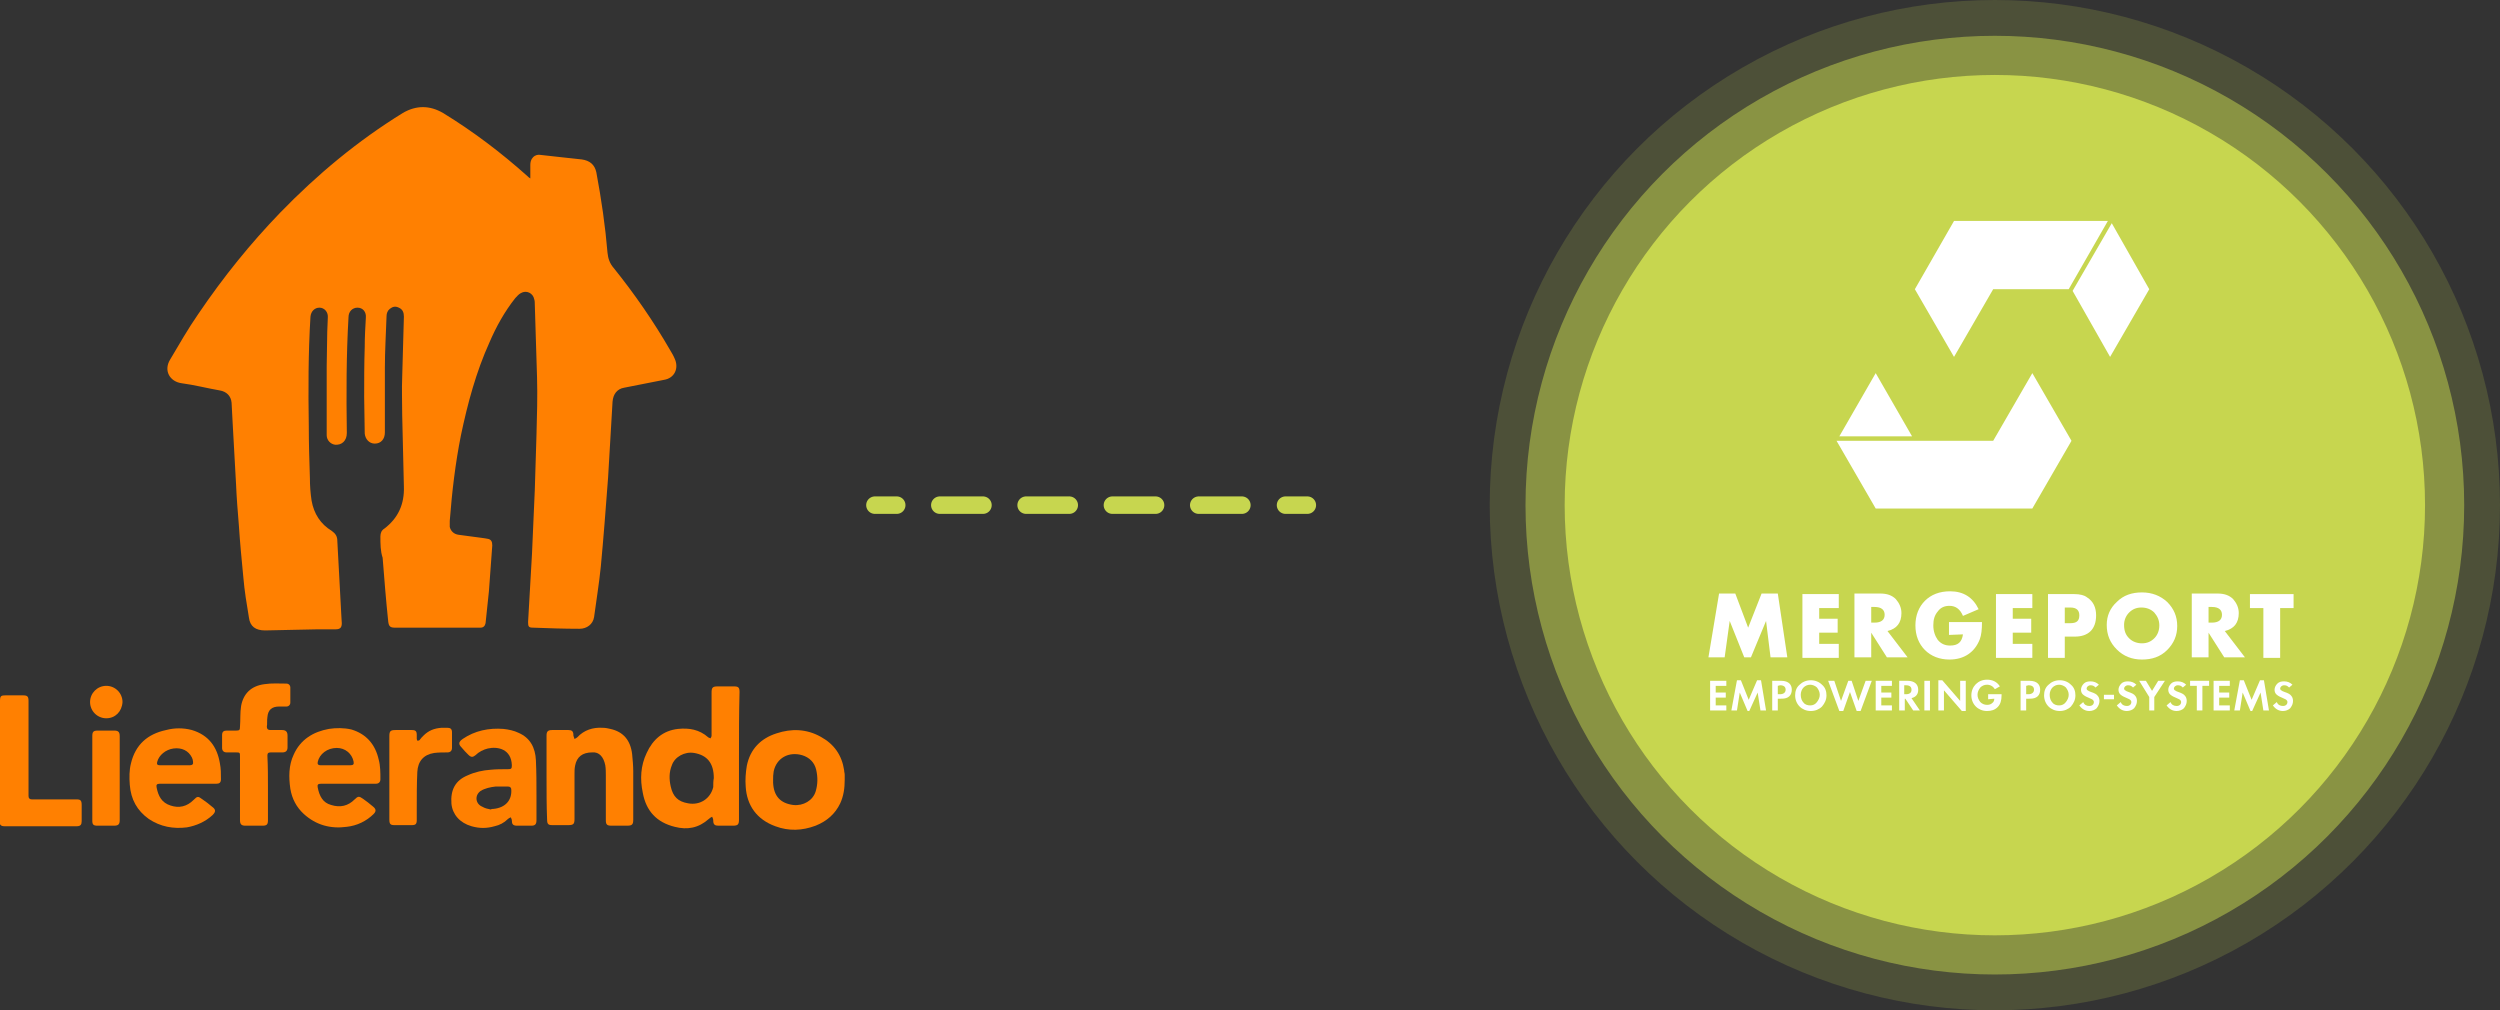 <svg xmlns="http://www.w3.org/2000/svg" xmlns:xlink="http://www.w3.org/1999/xlink" id="Ebene_1" x="0px" y="0px" viewBox="0 0 446.9 180.6" xml:space="preserve"><rect x="0" y="0" width="446.9" height="180.6" fill="#333333" stroke="none"/><circle opacity="0.18" fill="#C7D64F" cx="356.6" cy="90.3" r="90.3"></circle><circle opacity="0.5" fill="#C7D64F" cx="356.6" cy="90.3" r="83.9"></circle><circle fill="#C7D64F" cx="356.6" cy="90.3" r="76.9"></circle><g>	<path fill="#FF8001" d="M94.8,31.9c0-0.8,0-1.6,0-2.4c0-0.5,0.1-1,0.5-1.4c0.4-0.4,0.9-0.5,1.4-0.4c1.2,0.1,2.4,0.3,3.6,0.4   c1.2,0.1,2.5,0.3,3.7,0.4c1.4,0.2,2.3,0.9,2.6,2.3c0.9,4.8,1.6,9.6,2,14.4c0.1,1,0.4,1.9,1.1,2.7c3.7,4.6,7.1,9.5,10.1,14.7   c0.3,0.5,0.6,1,0.8,1.5c0.8,1.7,0,3.5-1.9,3.8c-2.4,0.5-4.7,0.9-7.1,1.4c-1.3,0.2-2,1.2-2.1,2.5c-0.3,4.5-0.5,9.1-0.8,13.6   c-0.4,5.3-0.8,10.6-1.3,15.9c-0.3,3-0.8,6-1.2,9c-0.2,1.3-1.3,2.1-2.6,2.1c-2.8,0-5.6-0.1-8.3-0.2c-0.8,0-0.9-0.2-0.9-1   c0.2-4.1,0.5-8.1,0.7-12.2c0.2-3.8,0.3-7.6,0.5-11.4c0.1-3.3,0.2-6.5,0.3-9.8c0.1-3.5,0.2-7,0.1-10.4c-0.1-4.3-0.3-8.7-0.4-13   c0-0.3,0-0.6-0.1-0.9c-0.2-1.1-1.4-1.7-2.4-1.1c-0.4,0.2-0.7,0.6-1,0.9c-1.9,2.4-3.4,5.1-4.6,7.9c-2.4,5.3-3.9,10.9-5.1,16.6   c-1,5-1.6,10.1-2,15.3c0,0.4,0,0.7,0,1.1c0.2,0.8,0.8,1.3,1.6,1.4c1.5,0.2,3,0.4,4.5,0.6c0.2,0,0.4,0.1,0.6,0.1   c0.7,0.1,0.9,0.5,0.9,1.2c-0.2,2.7-0.4,5.4-0.6,8.2c-0.2,1.9-0.4,3.8-0.6,5.7c-0.1,0.5-0.4,0.8-0.9,0.8c-1.3,0-2.7,0-4,0   c-3.8,0-7.5,0-11.3,0c-0.8,0-1.1-0.2-1.2-1.1c-0.4-3.8-0.7-7.6-1-11.4C68,98.5,68,97.2,68,95.9c0-0.6,0.2-1.1,0.7-1.4   c2.5-1.9,3.6-4.4,3.5-7.5c-0.1-4.2-0.2-8.5-0.3-12.7c0-2.3-0.1-4.7,0-7c0.1-3.6,0.2-7.2,0.3-10.7c0-0.7-0.2-1.3-0.9-1.6   c-0.6-0.3-1.1-0.2-1.6,0.2c-0.4,0.3-0.6,0.8-0.6,1.3c-0.1,3.1-0.3,6.2-0.3,9.3c0,3.8,0,7.6,0,11.5c0,1.2-0.7,2-1.8,2   c-1,0-1.7-0.8-1.8-1.8c0-2.2-0.1-4.4-0.1-6.5c0-3,0-6,0.1-9c0-1.7,0.1-3.5,0.2-5.2c0.1-1-0.5-1.8-1.5-1.8c-0.9,0-1.6,0.7-1.6,1.7   c-0.4,6.9-0.4,13.8-0.3,20.7c0,1.4-0.9,2.2-2.1,2.1c-0.8-0.1-1.5-0.8-1.5-1.7c0-4.1,0-8.2,0-12.3c0-2.1,0.1-4.1,0.1-6.2   c0-0.8,0.1-1.7,0.1-2.5c0.1-1-0.6-1.8-1.5-1.8c-0.8,0-1.5,0.6-1.6,1.6c-0.4,6.5-0.4,13.1-0.3,19.6c0,3.1,0.1,6.2,0.2,9.3   c0,1.3,0.1,2.7,0.3,4c0.4,2.3,1.6,4.2,3.6,5.4c0.7,0.5,1,1,1,1.8c0.2,4.3,0.5,8.6,0.7,13c0,0.6,0.1,1.2,0.1,1.7   c0,0.8-0.3,1.1-1.1,1.1c-1.1,0-2.2,0-3.2,0c-3.1,0.1-6.3,0.1-9.4,0.2c-1.7,0-2.7-0.7-2.9-2.3c-0.4-2.4-0.8-4.8-1-7.2   c-0.3-3.1-0.6-6.2-0.8-9.3c-0.2-2.4-0.4-4.9-0.5-7.3c-0.2-3.6-0.4-7.2-0.6-10.8c-0.1-1.3-0.1-2.5-0.2-3.8c-0.1-1.2-0.9-2-2.1-2.2   c-2.3-0.4-4.6-1-6.9-1.3c-2-0.3-3.2-2.2-2-4.2c1.6-2.7,3.2-5.5,5-8.1C40,49.4,44.8,43.5,50.1,38c6.6-6.8,13.8-12.8,21.9-17.8   c2.4-1.4,4.8-1.4,7.2,0c5.4,3.3,10.4,7.1,15.1,11.3c0.1,0.1,0.3,0.3,0.5,0.4C94.7,31.9,94.8,31.9,94.8,31.9z"></path>	<path fill="#FF8001" d="M132.1,135.2c0,3.8,0,7.5,0,11.3c0,0.9-0.2,1.1-1.1,1.1c-0.9,0-1.7,0-2.6,0c-0.6,0-0.9-0.2-0.9-0.9   c0-0.3-0.1-0.5-0.2-0.7c-0.2,0.1-0.4,0.2-0.6,0.4c-1.8,1.6-3.8,2-6.1,1.4c-3.2-0.8-5.1-2.8-5.7-6.1c-0.5-2.4-0.4-4.8,0.7-7.1   c1.1-2.4,2.9-4,5.6-4.3c2-0.2,3.8,0.1,5.4,1.5c0.1,0.1,0.3,0.1,0.4,0.2c0.1-0.2,0.2-0.3,0.2-0.5c0-2.6,0-5.1,0-7.7   c0-0.9,0.2-1.1,1.1-1.1c1,0,1.9,0,2.9,0c0.8,0,1,0.2,1,1C132.1,127.5,132.1,131.3,132.1,135.2z M127.6,139.1c0-2.7-1.2-4.1-3.5-4.5   c-1.7-0.3-3.5,0.7-4,2.2c-0.5,1.2-0.5,2.5-0.2,3.8c0.4,1.8,1.3,2.7,3.1,3c2.1,0.4,4-0.8,4.5-2.9   C127.5,140.1,127.5,139.6,127.6,139.1z"></path>	<path fill="#FF8001" d="M151,139.4c0,1.5-0.2,2.9-0.8,4.2c-0.9,1.9-2.4,3.2-4.4,4c-2.4,0.9-4.8,1-7.2,0.1c-3.3-1.2-5.1-3.7-5.3-7.1   c-0.1-1.2,0-2.5,0.2-3.7c0.6-3,2.5-4.9,5.3-5.8c2.7-0.9,5.4-0.8,7.9,0.6c2.4,1.3,3.8,3.3,4.2,6c0,0.3,0.1,0.5,0.1,0.8   C151,138.8,151,139.1,151,139.4z M138.2,139.4C138.2,139.4,138.2,139.4,138.2,139.4c0,0.2,0,0.4,0,0.5c0.1,2.4,1.3,3.7,3.6,4   c1.8,0.2,3.5-0.8,4-2.4c0.4-1.3,0.4-2.6,0.1-3.9c-0.3-1.3-1.2-2.2-2.5-2.6c-2.4-0.7-4.6,0.5-5.1,2.9   C138.2,138.5,138.2,138.9,138.2,139.4z"></path>	<path fill="#FF8001" d="M97.7,139c0-2.5,0-5,0-7.5c0-0.7,0.2-1,1-1c1,0,1.9,0,2.9,0c0.6,0,0.9,0.2,0.9,0.9c0,0,0,0.1,0,0.1   c0.1,0.2,0.1,0.4,0.2,0.6c0.2-0.1,0.4-0.2,0.5-0.3c1.2-1.3,2.8-1.8,4.5-1.7c0.5,0,1,0.1,1.4,0.2c2.3,0.5,3.6,2,3.9,4.5   c0.1,1,0.2,2.1,0.2,3.1c0,2.9,0,5.7,0,8.6c0,0.9-0.2,1.1-1.1,1.1c-0.9,0-1.9,0-2.8,0c-0.8,0-1-0.2-1-1c0-2.6,0-5.3,0-7.9   c0-0.6,0-1.3-0.1-1.9c-0.3-1.5-1.1-2.4-2.3-2.3c-1.8,0-2.8,0.8-3.1,2.4c-0.1,0.5-0.1,1-0.1,1.5c0,2.7,0,5.3,0,8   c0,0.9-0.2,1.1-1.1,1.1c-1,0-1.9,0-2.9,0c-0.7,0-0.9-0.2-0.9-1C97.7,144.1,97.7,141.5,97.7,139z"></path>	<path fill="#FF8001" d="M33.6,140.1c-1.7,0-3.3,0-5,0c-0.6,0-0.7,0.2-0.6,0.7c0.3,1.5,0.9,2.7,2.5,3.2c1.5,0.5,2.9,0.2,4.1-1   c0.7-0.7,0.8-0.7,1.6-0.1c0.6,0.4,1.1,0.8,1.7,1.3c0.7,0.5,0.7,0.9,0.1,1.5c-1.3,1.2-2.9,1.9-4.6,2.2c-2.4,0.3-4.7-0.1-6.8-1.5   c-2.1-1.5-3.2-3.5-3.4-6.1c-0.1-1.3-0.1-2.6,0.2-3.8c0.8-3.4,3-5.3,6.3-6c1.5-0.4,3.1-0.4,4.6,0c3,0.9,4.5,3,5,5.9   c0.2,1,0.2,1.9,0.2,2.9c0,0.6-0.3,0.8-0.8,0.8C37,140.1,35.3,140.1,33.6,140.1z M31.3,136.8c0.9,0,1.8,0,2.6,0   c0.5,0,0.7-0.2,0.6-0.7c0-0.2-0.1-0.5-0.2-0.7c-0.6-1.2-1.8-1.8-3.3-1.6c-1.4,0.2-2.6,1.2-2.9,2.4c-0.1,0.4,0,0.6,0.5,0.6   C29.5,136.8,30.4,136.8,31.3,136.8z"></path>	<path fill="#FF8001" d="M62.3,140.1c-1.6,0-3.3,0-4.9,0c-0.6,0-0.7,0.2-0.6,0.7c0.3,1.5,0.9,2.7,2.4,3.1c1.6,0.5,3,0.2,4.2-1   c0.6-0.6,0.8-0.6,1.5-0.1c0.6,0.4,1.2,0.9,1.8,1.4c0.5,0.4,0.6,0.8,0.1,1.3c-1.3,1.3-3,2.1-4.8,2.3c-2.9,0.4-5.5-0.3-7.7-2.3   c-1.3-1.2-2.1-2.7-2.4-4.5c-0.3-2.1-0.3-4.2,0.6-6.1c1.2-2.7,3.5-4.1,6.3-4.6c1.3-0.2,2.7-0.2,4,0.1c2.7,0.8,4.3,2.7,4.9,5.4   c0.3,1.1,0.3,2.3,0.3,3.5c0,0.5-0.3,0.8-0.8,0.8C65.7,140.1,64,140.1,62.3,140.1z M60,136.8c0.9,0,1.8,0,2.6,0   c0.6,0,0.7-0.2,0.6-0.7c-0.3-1.4-1.5-2.4-3-2.4c-1.7,0-3.1,1.1-3.4,2.5c-0.1,0.4,0.1,0.6,0.5,0.6C58.2,136.8,59.1,136.8,60,136.8z"></path>	<path fill="#FF8001" d="M95.9,142.2c0,1.5,0,3,0,4.4c0,0.7-0.2,1-0.9,1c-0.9,0-1.8,0-2.6,0c-0.7,0-0.9-0.3-0.9-0.9   c0-0.2-0.1-0.4-0.2-0.6c-0.2,0.1-0.4,0.2-0.5,0.3c-0.7,0.7-1.5,1.1-2.4,1.3c-1.4,0.4-2.7,0.4-4.1,0c-2.1-0.6-3.4-2.1-3.6-4   c-0.2-2.5,0.7-4.2,2.9-5.1c1.3-0.6,2.7-0.9,4.1-1c1-0.1,2-0.1,3.1-0.1c0.6,0,0.7-0.1,0.7-0.7c-0.1-2.9-2.5-3.4-4.3-3   c-0.8,0.2-1.6,0.6-2.2,1.2c-0.5,0.4-0.8,0.4-1.3-0.1c-0.4-0.4-0.8-0.8-1.2-1.3c-0.6-0.6-0.5-1,0.2-1.5c2.2-1.5,4.7-2,7.3-1.8   c0.9,0.1,1.9,0.3,2.7,0.7c2.1,0.9,3,2.7,3.1,4.9C95.9,138,95.9,140.1,95.9,142.2C96,142.2,96,142.2,95.9,142.2z M87.7,144.7   C87.7,144.7,87.7,144.6,87.7,144.7c0.2-0.1,0.3-0.1,0.5-0.1c2.1-0.2,3.3-1.5,3.2-3.4c0-0.4-0.2-0.6-0.6-0.6c-0.7,0-1.4,0-2.2,0   c-0.9,0.1-1.9,0.3-2.7,0.8c-1.1,0.8-0.9,2.3,0.3,2.8C86.7,144.5,87.2,144.6,87.7,144.7z"></path>	<path fill="#FF8001" d="M47.9,140.9c0,1.9,0,3.8,0,5.7c0,0.8-0.2,1-1,1c-1,0-2,0-3,0c-0.7,0-1-0.2-1-1c0-3.8,0-7.5,0-11.3   c0-0.8,0-0.8-0.8-0.8c-0.5,0-1.1,0-1.6,0c-0.5,0-0.8-0.3-0.8-0.8c0-0.8,0-1.5,0-2.3c0-0.6,0.3-0.8,0.8-0.8c0.6,0,1.2,0,1.7,0   c0.6,0,0.7-0.1,0.7-0.7c0.1-1.2,0-2.5,0.2-3.7c0.4-2.2,1.8-3.6,4.2-3.9c1.3-0.2,2.6-0.1,3.9-0.1c0.4,0,0.7,0.3,0.7,0.7   c0,0.9,0,1.8,0,2.7c0,0.4-0.3,0.7-0.7,0.7c-0.4,0-0.9,0-1.3,0c-1.3,0-2,0.6-2.1,1.9c-0.1,0.6,0,1.2-0.1,1.7c0,0.4,0.2,0.6,0.6,0.6   c0.7,0,1.4,0,2.1,0c0.7,0,1,0.3,1,1c0,0.7,0,1.4,0,2.1c0,0.6-0.3,0.9-0.9,0.9c-0.7,0-1.4,0-2.1,0c-0.5,0-0.6,0.2-0.6,0.6   C47.9,137.1,47.9,139,47.9,140.9z"></path>	<path fill="#FF8001" d="M0,135.9c0-3.5,0-7.1,0-10.6c0-0.9,0.2-1,1-1c1,0,2.1,0,3.1,0c0.8,0,1,0.2,1,1c0,5.5,0,11,0,16.5   c0,0.2,0,0.3,0,0.5c0,0.4,0.2,0.6,0.6,0.6c1.4,0,2.7,0,4.1,0c1.3,0,2.6,0,3.9,0c0.7,0,0.9,0.2,0.9,1c0,1,0,1.9,0,2.9   c0,0.6-0.2,0.9-0.9,0.9c-4.3,0-8.6,0-12.9,0c-0.7,0-0.9-0.3-0.9-1C0,143,0,139.5,0,135.9z"></path>	<path fill="#FF8001" d="M69.6,139c0-2.5,0-4.9,0-7.4c0-0.9,0.2-1.1,1.1-1.1c1,0,1.9,0,2.9,0c0.7,0,0.9,0.2,0.9,0.9   c0,0.2,0,0.5,0,0.7c0,0.1,0.1,0.3,0.1,0.3c0.1,0,0.3,0,0.4-0.1c0.2-0.3,0.4-0.5,0.7-0.8c0.9-0.9,1.9-1.3,3.2-1.4c0.4,0,0.7,0,1.1,0   c0.5,0,0.8,0.2,0.8,0.8c0,0.9,0,1.9,0,2.8c0,0.5-0.3,0.8-0.8,0.8c-0.8,0-1.6,0-2.4,0.1c-1.9,0.3-2.9,1.5-3,3.4   c-0.1,2.1-0.1,4.3-0.1,6.4c0,0.7,0,1.5,0,2.2c0,0.7-0.2,0.9-0.9,0.9c-1,0-2.1,0-3.1,0c-0.7,0-0.9-0.2-0.9-1   C69.6,144.1,69.6,141.6,69.6,139z"></path>	<path fill="#FF8001" d="M16.5,139.1c0-2.5,0-5,0-7.5c0-0.8,0.2-1,1-1c1,0,2,0,2.9,0c0.7,0,1,0.2,1,1c0,5,0,10,0,15c0,0.7-0.2,1-1,1   c-1,0-2,0-3,0c-0.7,0-0.9-0.2-0.9-0.9C16.5,144.1,16.5,141.6,16.5,139.1z"></path>	<path fill="#FF8001" d="M19,128.4c-1.6,0-2.9-1.3-2.9-2.9c0-1.6,1.3-2.9,2.9-2.9c1.6,0,2.9,1.3,2.9,2.9   C21.8,127.2,20.6,128.4,19,128.4z"></path></g><g>	<polygon fill="#FFFFFF" points="376.8,39.5 349.3,39.5 342.3,51.7 349.3,63.8 356.3,51.7 369.8,51.7  "></polygon>	<polygon fill="#FFFFFF" points="377.2,63.8 384.2,51.7 377.5,39.9 370.5,52  "></polygon>	<polygon fill="#FFFFFF" points="363.3,66.7 370.3,78.8 363.3,90.9 335.3,90.9 328.3,78.8 356.3,78.8  "></polygon>	<polygon fill="#FFFFFF" points="341.8,78 335.3,66.7 328.8,78  "></polygon></g><g>	<g>		<path fill="#FFFFFF" d="M308.6,121.7v0.9h-1.9v1.2h1.8v0.9h-1.8v1.4h1.9v0.9h-2.9v-5.3H308.6z"></path>		<path fill="#FFFFFF" d="M310.5,127h-1l1-5.4h0.7l1.4,3.5l1.5-3.5h0.7l0.9,5.4h-1l-0.5-3.2l-1.5,3.3h-0.3l-1.4-3.3L310.5,127z"></path>		<path fill="#FFFFFF" d="M317.8,125v2h-1v-5.3h1.6c0.7,0,1.2,0.2,1.5,0.5c0.3,0.3,0.4,0.7,0.4,1.1c0,1-0.6,1.6-1.8,1.6H317.8z     M317.8,122.6v1.5h0.4c0.6,0,1-0.3,1-0.8c0-0.5-0.3-0.8-1-0.8L317.8,122.6L317.8,122.6z"></path>		<path fill="#FFFFFF" d="M321.7,122.4c0.5-0.5,1.2-0.8,2-0.8c0.8,0,1.5,0.3,2,0.8c0.6,0.5,0.8,1.2,0.8,1.9c0,0.8-0.3,1.4-0.8,2    c-0.5,0.5-1.2,0.8-2,0.8c-0.8,0-1.5-0.3-2-0.8c-0.5-0.5-0.8-1.2-0.8-2C320.9,123.6,321.1,122.9,321.7,122.4z M322.4,125.6    c0.3,0.4,0.8,0.5,1.2,0.5c0.5,0,0.9-0.2,1.2-0.6c0.3-0.4,0.5-0.8,0.5-1.3c0-0.5-0.2-0.9-0.5-1.3c-0.3-0.3-0.8-0.5-1.2-0.5    c-0.5,0-0.9,0.2-1.2,0.5c-0.3,0.3-0.5,0.8-0.5,1.3C321.9,124.8,322.1,125.3,322.4,125.6z"></path>		<path fill="#FFFFFF" d="M326.8,121.7h1.1l1.2,3.6l1.3-3.6h0.6l1.2,3.6l1.3-3.6h1.1l-2,5.4h-0.7l-1.2-3.4l-1.2,3.4h-0.7    L326.8,121.7z"></path>	</g>	<g>		<path fill="#FFFFFF" d="M338.2,121.7v0.9h-1.9v1.2h1.8v0.9h-1.8v1.4h1.9v0.9h-2.9v-5.3H338.2z"></path>	</g>	<g>		<path fill="#FFFFFF" d="M343.2,127H342l-1.4-2.1h-0.1v2.1h-1v-5.3h1.5c1.2,0,1.9,0.6,1.9,1.6c0,0.8-0.4,1.3-1.2,1.5L343.2,127z     M340.4,122.5v1.6h0.3c0.7,0,1-0.3,1-0.8c0-0.5-0.3-0.8-1-0.8L340.4,122.5L340.4,122.5z"></path>		<path fill="#FFFFFF" d="M344,121.7h1v5.3h-1V121.7z"></path>		<path fill="#FFFFFF" d="M347.5,127h-1v-5.4h0.7l3.2,3.7v-3.6h1v5.4h-0.7l-3.2-3.7L347.5,127L347.5,127z"></path>		<path fill="#FFFFFF" d="M355.4,125v-0.9h2.4v0.2c0,0.9-0.2,1.6-0.7,2.1c-0.5,0.5-1.1,0.7-1.9,0.7c-0.8,0-1.5-0.3-2-0.8    c-0.5-0.5-0.8-1.2-0.8-2c0-0.8,0.3-1.5,0.8-2c0.5-0.5,1.2-0.8,2-0.8c1,0,1.8,0.4,2.3,1.2l-0.9,0.5c-0.3-0.5-0.8-0.8-1.4-0.8    c-0.5,0-0.9,0.2-1.2,0.5c-0.3,0.4-0.5,0.8-0.5,1.3c0,0.5,0.2,0.9,0.5,1.3c0.3,0.3,0.7,0.5,1.2,0.5c0.4,0,0.7-0.1,0.9-0.3    c0.3-0.2,0.4-0.5,0.4-0.8L355.4,125L355.4,125z"></path>	</g>	<g>		<path fill="#FFFFFF" d="M362.2,125v2h-1v-5.3h1.6c0.7,0,1.2,0.2,1.5,0.5c0.3,0.3,0.4,0.7,0.4,1.1c0,1-0.6,1.6-1.8,1.6H362.2z     M362.2,122.6v1.5h0.4c0.6,0,1-0.3,1-0.8c0-0.5-0.3-0.8-1-0.8L362.2,122.6L362.2,122.6z"></path>		<path fill="#FFFFFF" d="M366.2,122.4c0.5-0.5,1.2-0.8,2-0.8c0.8,0,1.5,0.3,2,0.8c0.6,0.5,0.8,1.2,0.8,1.9c0,0.8-0.3,1.4-0.8,2    c-0.5,0.5-1.2,0.8-2,0.8c-0.8,0-1.5-0.3-2-0.8c-0.5-0.5-0.8-1.2-0.8-2C365.4,123.6,365.6,122.9,366.2,122.4z M366.9,125.6    c0.3,0.4,0.8,0.5,1.2,0.5c0.5,0,0.9-0.2,1.2-0.6c0.3-0.4,0.5-0.8,0.5-1.3c0-0.5-0.2-0.9-0.5-1.3c-0.3-0.3-0.8-0.5-1.2-0.5    c-0.5,0-0.9,0.2-1.2,0.5c-0.3,0.3-0.5,0.8-0.5,1.3C366.4,124.8,366.6,125.3,366.9,125.6z"></path>	</g>	<g>		<path fill="#FFFFFF" d="M374.6,122.9c-0.3-0.3-0.5-0.4-0.9-0.4c-0.4,0-0.7,0.3-0.7,0.6c0,0.1,0.1,0.3,0.2,0.3    c0.1,0.1,0.3,0.2,0.6,0.3c0.6,0.2,1,0.4,1.2,0.7c0.2,0.2,0.3,0.6,0.3,0.9c0,0.5-0.2,0.9-0.5,1.3c-0.3,0.3-0.8,0.5-1.3,0.5    c-0.7,0-1.3-0.3-1.8-1l0.7-0.6c0.2,0.5,0.6,0.7,1.1,0.7c0.5,0,0.8-0.3,0.8-0.7c0-0.2-0.1-0.3-0.2-0.4c-0.1-0.1-0.4-0.2-0.8-0.4    c-0.5-0.2-0.8-0.4-1-0.6c-0.2-0.2-0.3-0.5-0.3-0.8c0-0.4,0.2-0.8,0.5-1.1c0.3-0.3,0.7-0.4,1.2-0.4c0.6,0,1.1,0.2,1.5,0.6    L374.6,122.9z"></path>	</g>	<g>		<path fill="#FFFFFF" d="M376.1,125v-0.8h1.8v0.8H376.1z"></path>	</g>	<g>		<path fill="#FFFFFF" d="M381.3,122.9c-0.3-0.3-0.5-0.4-0.9-0.4c-0.4,0-0.7,0.3-0.7,0.6c0,0.1,0.1,0.3,0.2,0.3    c0.1,0.1,0.3,0.2,0.6,0.3c0.6,0.2,1,0.4,1.2,0.7c0.2,0.2,0.3,0.6,0.3,0.9c0,0.5-0.2,0.9-0.5,1.3c-0.3,0.3-0.8,0.5-1.3,0.5    c-0.7,0-1.3-0.3-1.8-1l0.7-0.6c0.2,0.5,0.6,0.7,1.1,0.7c0.5,0,0.8-0.3,0.8-0.7c0-0.2-0.1-0.3-0.2-0.4c-0.1-0.1-0.4-0.2-0.8-0.4    c-0.5-0.2-0.8-0.4-1-0.6c-0.2-0.2-0.3-0.5-0.3-0.8c0-0.4,0.2-0.8,0.5-1.1c0.3-0.3,0.7-0.4,1.2-0.4c0.6,0,1.1,0.2,1.5,0.6    L381.3,122.9z"></path>		<path fill="#FFFFFF" d="M384.2,127v-2.4l-1.8-2.9h1.2l1.1,1.8l1.1-1.8h1.2l-1.9,2.9v2.4H384.2z"></path>	</g>	<g>		<path fill="#FFFFFF" d="M390.2,122.9c-0.3-0.3-0.5-0.4-0.9-0.4c-0.4,0-0.7,0.3-0.7,0.6c0,0.1,0.1,0.3,0.2,0.3    c0.1,0.1,0.3,0.2,0.6,0.3c0.6,0.2,1,0.4,1.2,0.7c0.2,0.2,0.3,0.6,0.3,0.9c0,0.5-0.2,0.9-0.5,1.3c-0.3,0.3-0.8,0.5-1.3,0.5    c-0.7,0-1.3-0.3-1.8-1l0.7-0.6c0.2,0.5,0.6,0.7,1.1,0.7c0.5,0,0.8-0.3,0.8-0.7c0-0.2-0.1-0.3-0.2-0.4c-0.1-0.1-0.4-0.2-0.8-0.4    c-0.5-0.2-0.8-0.4-1-0.6c-0.2-0.2-0.3-0.5-0.3-0.8c0-0.4,0.2-0.8,0.5-1.1c0.3-0.3,0.7-0.4,1.2-0.4c0.6,0,1.1,0.2,1.5,0.6    L390.2,122.9z"></path>	</g>	<g>		<path fill="#FFFFFF" d="M393.7,122.6v4.4h-1v-4.4h-1.2v-0.9h3.4v0.9H393.7z"></path>	</g>	<g>		<path fill="#FFFFFF" d="M398.6,121.7v0.9h-1.9v1.2h1.8v0.9h-1.8v1.4h1.9v0.9h-2.9v-5.3H398.6z"></path>	</g>	<g>		<path fill="#FFFFFF" d="M400.4,127h-1l1-5.4h0.7l1.4,3.5l1.5-3.5h0.7l0.9,5.4h-1l-0.5-3.2l-1.5,3.3h-0.3l-1.4-3.3L400.4,127z"></path>	</g>	<g>		<path fill="#FFFFFF" d="M409.2,122.9c-0.3-0.3-0.5-0.4-0.9-0.4c-0.4,0-0.7,0.3-0.7,0.6c0,0.1,0.1,0.3,0.2,0.3    c0.1,0.1,0.3,0.2,0.6,0.3c0.6,0.2,1,0.4,1.2,0.7c0.2,0.2,0.3,0.6,0.3,0.9c0,0.5-0.2,0.9-0.5,1.3c-0.3,0.3-0.8,0.5-1.3,0.5    c-0.7,0-1.3-0.3-1.8-1l0.7-0.6c0.2,0.5,0.6,0.7,1.1,0.7c0.5,0,0.8-0.3,0.8-0.7c0-0.2-0.1-0.3-0.2-0.4c-0.1-0.1-0.4-0.2-0.8-0.4    c-0.5-0.2-0.8-0.4-1-0.6c-0.2-0.2-0.3-0.5-0.3-0.8c0-0.4,0.2-0.8,0.5-1.1c0.3-0.3,0.7-0.4,1.2-0.4c0.6,0,1.1,0.2,1.5,0.6    L409.2,122.9z"></path>	</g>	<g>		<path fill="#FFFFFF" d="M308.3,117.5h-2.9l1.9-11.4h2.9l2.3,6.1l2.4-6.1h2.9l1.7,11.4h-3l-0.8-6.5l-2.7,6.5h-1.2l-2.6-6.5    L308.3,117.5z"></path>		<path fill="#FFFFFF" d="M328.7,106.2v2.5h-3.5v1.9h3.3v2.5h-3.3v2h3.5v2.5h-6.5v-11.4H328.7z"></path>		<path fill="#FFFFFF" d="M341,117.5h-3.7l-2.8-4.4v4.4h-3v-11.4h4.6c1.2,0,2.1,0.3,2.8,1c0.6,0.7,1,1.5,1,2.5    c0,1.7-0.8,2.8-2.5,3.2L341,117.5z M334.5,108.5v2.8h0.6c1.2,0,1.8-0.5,1.8-1.4c0-0.9-0.6-1.4-1.8-1.4H334.5z"></path>		<path fill="#FFFFFF" d="M348.4,113.5v-2.3h5.9c0,1.3-0.1,2.3-0.4,3.1c-0.9,2.3-2.8,3.6-5.4,3.6c-1.8,0-3.3-0.6-4.4-1.7    c-1.1-1.1-1.7-2.6-1.7-4.4c0-1.8,0.6-3.3,1.7-4.4c1.1-1.1,2.6-1.7,4.5-1.7c2.4,0,4.1,1.1,5.1,3.2l-2.8,1.2    c-0.5-1.2-1.3-1.8-2.4-1.8c-0.9,0-1.6,0.3-2.1,1c-0.6,0.7-0.8,1.5-0.8,2.5c0,1,0.3,1.9,0.8,2.6c0.6,0.7,1.3,1,2.2,1    c1.4,0,2.1-0.6,2.3-2L348.4,113.5L348.4,113.5z"></path>		<path fill="#FFFFFF" d="M363.3,106.2v2.5h-3.5v1.9h3.3v2.5h-3.3v2h3.5v2.5h-6.5v-11.4H363.3z"></path>		<path fill="#FFFFFF" d="M369.1,113.8v3.8h-3v-11.4h4.7c1,0,1.8,0.2,2.3,0.6c1.1,0.7,1.6,1.8,1.6,3.2c0,2.5-1.4,3.8-3.8,3.8    L369.1,113.8L369.1,113.8z M369.1,108.6v2.8h1c1.1,0,1.6-0.4,1.6-1.4c0-0.9-0.5-1.4-1.6-1.4L369.1,108.6L369.1,108.6z"></path>		<path fill="#FFFFFF" d="M378.4,107.6c1.2-1.2,2.7-1.7,4.5-1.7c1.8,0,3.3,0.6,4.5,1.7c1.2,1.2,1.8,2.6,1.8,4.3    c0,1.7-0.6,3.1-1.8,4.3c-1.2,1.2-2.7,1.7-4.5,1.7c-1.8,0-3.3-0.6-4.5-1.8c-1.2-1.2-1.8-2.6-1.8-4.4    C376.6,110.1,377.2,108.7,378.4,107.6z M380.6,114.1c0.6,0.6,1.4,0.9,2.3,0.9c0.9,0,1.6-0.3,2.2-0.9c0.6-0.6,0.9-1.4,0.9-2.3    c0-0.9-0.3-1.6-0.9-2.3c-0.6-0.6-1.4-0.9-2.3-0.9c-0.9,0-1.6,0.3-2.2,0.9c-0.6,0.6-0.9,1.4-0.9,2.2    C379.7,112.8,380,113.5,380.6,114.1z"></path>		<path fill="#FFFFFF" d="M401.3,117.5h-3.7l-2.8-4.4v4.4h-3v-11.4h4.6c1.2,0,2.1,0.3,2.8,1c0.6,0.7,1,1.5,1,2.5    c0,1.7-0.8,2.8-2.5,3.2L401.3,117.5z M394.8,108.5v2.8h0.6c1.2,0,1.8-0.5,1.8-1.4c0-0.9-0.6-1.4-1.8-1.4H394.8z"></path>		<path fill="#FFFFFF" d="M410,108.7h-2.4v8.9h-3v-8.9h-2.4v-2.5h7.8L410,108.7L410,108.7z"></path>	</g></g><g>	<g>					<line fill="none" stroke="#C7D64F" stroke-width="3.126" stroke-linecap="round" stroke-linejoin="round" x1="156.4" y1="90.3" x2="160.3" y2="90.3"></line>					<line fill="none" stroke="#C7D64F" stroke-width="3.126" stroke-linecap="round" stroke-linejoin="round" stroke-dasharray="7.714,7.714" x1="168" y1="90.3" x2="225.9" y2="90.3"></line>					<line fill="none" stroke="#C7D64F" stroke-width="3.126" stroke-linecap="round" stroke-linejoin="round" x1="229.8" y1="90.3" x2="233.7" y2="90.3"></line>	</g></g></svg>